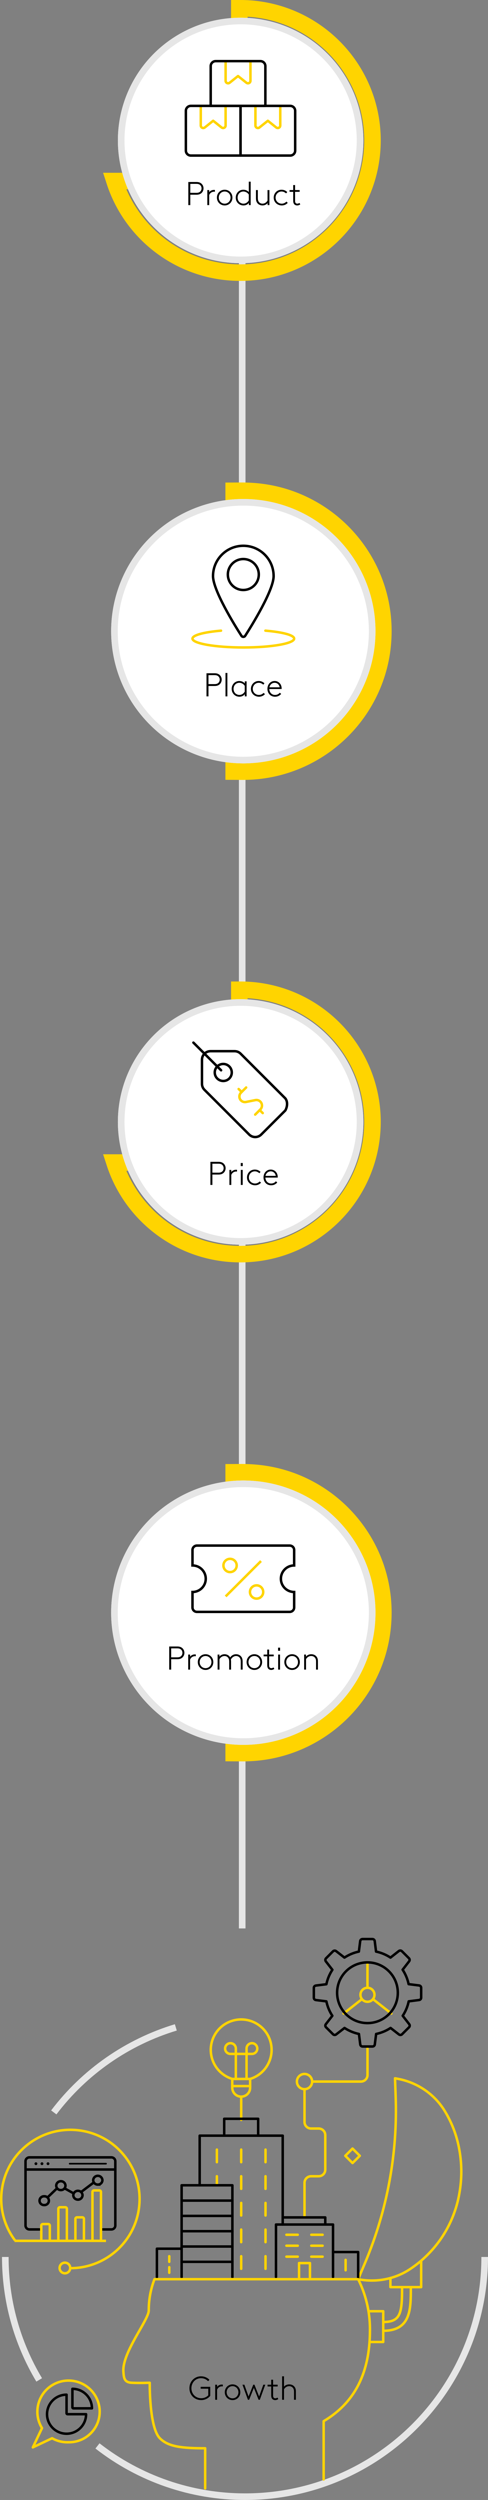 <?xml version="1.0" encoding="UTF-8"?>
<!-- Generator: Adobe Illustrator 15.0.3, SVG Export Plug-In . SVG Version: 6.00 Build 0)  -->
<svg xmlns="http://www.w3.org/2000/svg" xmlns:xlink="http://www.w3.org/1999/xlink" version="1.1" id="Layer_1" x="0px" y="0px" width="295.371px" height="1513px" viewBox="0 0 295.371 1513" xml:space="preserve">
<rect x="0" y="0" width="295.371" height="1513" fill="#808080" stroke="none"/>
<path id="Path_878" fill="#FFFFFF" stroke="#E6E6E6" stroke-width="4" d="M146.594,65.949v1101.148"></path>
<g id="Group_5219" transform="translate(-27.524 -4846.744)">
	<g id="Group_5218" transform="translate(283.221 6981.36)">
		<path id="Shape_857" fill="none" stroke="#FFD400" stroke-width="1.5" stroke-linecap="round" stroke-linejoin="round" d="    M-33.282-945.741v14.132"></path>
		<path id="Oval_126-2" fill="none" stroke="#FFD400" stroke-width="1.5" stroke-linecap="round" stroke-linejoin="round" d="    M-33.281-923.127c2.342,0.001,4.242-1.897,4.242-4.24c0-2.342-1.898-4.241-4.24-4.241c-2.342-0.001-4.241,1.897-4.242,4.239l0,0    C-37.521-925.027-35.623-923.127-33.281-923.127L-33.281-923.127z"></path>
		<path id="Shape_858" fill="none" stroke="#FFD400" stroke-width="1.5" stroke-linecap="round" stroke-linejoin="round" d="    M-29.947-924.738l11.115,8.734"></path>
		<path id="Shape_859" fill="none" stroke="#FFD400" stroke-width="1.5" stroke-linecap="round" stroke-linejoin="round" d="    M-36.617-924.738l-11.107,8.734"></path>
	</g>
	<g id="Group_5214" transform="translate(76 6965.999)">
		<g id="Layer_2" transform="translate(27.714 272.202)">
			<g id="Icons">
				<g id="Business-Products_Analytics_analytics-pie-1">
					<g id="Group_176">
						<g id="analytics-pie-1">
							<path id="Shape_1261" fill="none" stroke="#000000" stroke-width="1.5" stroke-linecap="round" stroke-linejoin="round" d="         M-24.087-930.376c0,6.527-5.292,11.818-11.819,11.818c-6.528,0-11.819-5.291-11.819-11.819         c0-6.527,5.292-11.818,11.819-11.818v11.229c0,0.326,0.265,0.591,0.591,0.591l0,0H-24.087z"></path>
							<path id="Shape_1262" fill="none" stroke="#000000" stroke-width="1.5" stroke-linecap="round" stroke-linejoin="round" d="         M-31.769-933.922c-0.326,0-0.591-0.265-0.591-0.592l0,0v-11.228c6.527,0,11.819,5.291,11.819,11.819H-31.769z"></path>
						</g>
					</g>
				</g>
			</g>
		</g>
		<path id="Shape_1050" fill="none" stroke="#FFD400" stroke-width="1.5" stroke-linecap="round" stroke-linejoin="round" d="    M11.871-659.658c-0.028,10.223-8.338,18.486-18.56,18.459c-0.1,0-0.209,0-0.314,0c-3.473,0.14-6.915-0.701-9.931-2.427    l-11.666,5.537l5.544-11.666c-5.469-8.869-2.713-20.493,6.156-25.963c8.869-5.469,20.493-2.713,25.962,6.156    c1.836,2.978,2.809,6.408,2.808,9.906L11.871-659.658z"></path>
		
			<circle id="Ellipse_61" fill="none" stroke="#FFD400" stroke-width="1.5" stroke-linecap="round" stroke-linejoin="round" cx="-9.192" cy="-746.665" r="3.216"></circle>
		<path id="Path_343" fill="none" stroke="#FFD400" stroke-width="1.5" stroke-linecap="round" stroke-linejoin="round" d="    M132.533-740.965v-8.664h6.601v8.664"></path>
		<g id="Layer_2-2" transform="translate(126.823 48.659)">
			<g id="Icons-2">
				<g id="Lamps-Lights-Fire_Light-Bubbles_light-bulb-1">
					<g id="Group_33">
						<g id="Light_33">
							<path id="Shape_209" fill="none" stroke="#FFD400" stroke-width="1.5" stroke-linecap="round" stroke-linejoin="round" d="         M-29.307-898.919v13.988"></path>
							<path id="Shape_210" fill="none" stroke="#FFD400" stroke-width="1.5" stroke-linecap="round" stroke-linejoin="round" d="         M-34.718-905.409h10.817"></path>
							<path id="Shape_211" fill="none" stroke="#FFD400" stroke-width="1.5" stroke-linecap="round" stroke-linejoin="round" d="         M-32.553-909.735v-18.39c0-1.794-1.454-3.247-3.247-3.247s-3.247,1.453-3.247,3.247c0,1.793,1.454,3.246,3.247,3.246h12.981         c1.793,0.001,3.247-1.452,3.248-3.245c0-1.794-1.453-3.248-3.246-3.248c-1.793-0.001-3.248,1.452-3.248,3.246         c0,0,0,0,0,0.001l0,0v18.39"></path>
							<path id="Shape_212" fill="none" stroke="#FFD400" stroke-width="1.5" stroke-linecap="round" stroke-linejoin="round" d="         M-23.901-904.323c-0.057,2.987-2.525,5.362-5.513,5.305c-2.906-0.056-5.249-2.398-5.305-5.305v-5.409h10.817V-904.323z"></path>
							<path id="Shape_213" fill="none" stroke="#FFD400" stroke-width="1.5" stroke-linecap="round" stroke-linejoin="round" d="         M-23.908-909.735c9.717-2.987,15.172-13.286,12.185-23.003c-2.987-9.718-13.286-15.173-23.003-12.186         c-9.717,2.987-15.172,13.286-12.185,23.003c1.792,5.83,6.355,10.394,12.185,12.186"></path>
						</g>
					</g>
				</g>
			</g>
		</g>
		<path id="Path_346" fill="none" stroke="#FFD400" stroke-width="1.5" stroke-linecap="round" stroke-linejoin="round" d="    M175.444-720.488h8.041v18.614h-8.041"></path>
		<path id="Path_348" fill="none" stroke="#FFD400" stroke-width="1.5" stroke-linecap="round" stroke-linejoin="round" d="    M206.445-750.636v15.555h-18.614v-5.5"></path>
		<path id="Path_349" fill="none" stroke="#FFD400" stroke-width="1.5" stroke-linecap="round" stroke-linejoin="round" d="    M168.31-739.874c5.37,1.051,10.892,1.067,16.269,0.05c5.371-1.015,10.486-3.088,15.047-6.1    c15.866-10.502,26.695-27.085,29.934-45.833c1.567-8.704,1.57-17.618,0.011-26.323c-1.501-8.743-4.722-17.103-9.478-24.592    c-3.135-4.834-7.24-8.964-12.053-12.13c-4.817-3.171-10.223-5.339-15.896-6.377l-0.767-0.139l-0.767-0.14l0.399,11.137    c1.215,34.329-5.056,68.512-18.375,100.175l-4.321,10.273L168.31-739.874z"></path>
		<path id="Path_350" fill="none" stroke="#FFD400" stroke-width="1.5" stroke-linecap="round" stroke-linejoin="round" d="    M183.485-713.961c10.467,0,11.4-5.317,11.4-20.509"></path>
		<path id="Path_351" fill="none" stroke="#FFD400" stroke-width="1.5" stroke-linecap="round" stroke-linejoin="round" d="    M200.189-734.47c0,12.69,0,25.813-16.706,25.813"></path>
		<path id="Path_352" fill="none" stroke="#000000" stroke-width="1.5" stroke-linecap="round" stroke-linejoin="round" d="    M153.099-741.121v-15.192h15.207v15.776"></path>
		<path id="Path_353" fill="none" stroke="#000000" stroke-width="1.5" stroke-linecap="round" stroke-linejoin="round" d="    M92.176-740.457"></path>
		<path id="Path_354" fill="none" stroke="#000000" stroke-width="1.5" stroke-linecap="round" stroke-linejoin="round" d="    M72.382-796.713v-30.035h50.259v53.785"></path>
		
			<line id="Line_30" fill="none" stroke="#FFD400" stroke-width="1.5" stroke-linecap="round" stroke-linejoin="round" x1="82.789" y1="-818.312" x2="82.789" y2="-810.696"></line>
		
			<line id="Line_31" fill="none" stroke="#FFD400" stroke-width="1.5" stroke-linecap="round" stroke-linejoin="round" x1="97.51" y1="-818.312" x2="97.51" y2="-810.696"></line>
		
			<line id="Line_32" fill="none" stroke="#FFD400" stroke-width="1.5" stroke-linecap="round" stroke-linejoin="round" x1="112.233" y1="-818.312" x2="112.233" y2="-810.696"></line>
		
			<line id="Line_33" fill="none" stroke="#FFD400" stroke-width="1.5" stroke-linecap="round" stroke-linejoin="round" x1="82.789" y1="-802.179" x2="82.789" y2="-797.214"></line>
		
			<line id="Line_34" fill="none" stroke="#FFD400" stroke-width="1.5" stroke-linecap="round" stroke-linejoin="round" x1="97.51" y1="-802.179" x2="97.51" y2="-794.563"></line>
		
			<line id="Line_35" fill="none" stroke="#FFD400" stroke-width="1.5" stroke-linecap="round" stroke-linejoin="round" x1="112.233" y1="-802.179" x2="112.233" y2="-794.563"></line>
		
			<line id="Line_36" fill="none" stroke="#FFD400" stroke-width="1.5" stroke-linecap="round" stroke-linejoin="round" x1="97.51" y1="-786.046" x2="97.51" y2="-778.432"></line>
		
			<line id="Line_37" fill="none" stroke="#FFD400" stroke-width="1.5" stroke-linecap="round" stroke-linejoin="round" x1="112.233" y1="-786.046" x2="112.233" y2="-778.432"></line>
		
			<line id="Line_38" fill="none" stroke="#FFD400" stroke-width="1.5" stroke-linecap="round" stroke-linejoin="round" x1="97.51" y1="-769.913" x2="97.51" y2="-762.298"></line>
		
			<line id="Line_39" fill="none" stroke="#FFD400" stroke-width="1.5" stroke-linecap="round" stroke-linejoin="round" x1="112.233" y1="-769.913" x2="112.233" y2="-762.298"></line>
		
			<line id="Line_40" fill="none" stroke="#FFD400" stroke-width="1.5" stroke-linecap="round" stroke-linejoin="round" x1="97.51" y1="-753.78" x2="97.51" y2="-746.165"></line>
		
			<line id="Line_41" fill="none" stroke="#FFD400" stroke-width="1.5" stroke-linecap="round" stroke-linejoin="round" x1="112.233" y1="-753.78" x2="112.233" y2="-746.165"></line>
		
			<line id="Line_42" fill="none" stroke="#000000" stroke-width="1.5" stroke-linecap="round" stroke-linejoin="round" x1="61.457" y1="-787.446" x2="92.18" y2="-787.446"></line>
		
			<line id="Line_43" fill="none" stroke="#000000" stroke-width="1.5" stroke-linecap="round" stroke-linejoin="round" x1="61.457" y1="-778.182" x2="92.18" y2="-778.182"></line>
		
			<line id="Line_44" fill="none" stroke="#000000" stroke-width="1.5" stroke-linecap="round" stroke-linejoin="round" x1="61.457" y1="-768.917" x2="92.18" y2="-768.917"></line>
		
			<line id="Line_45" fill="none" stroke="#000000" stroke-width="1.5" stroke-linecap="round" stroke-linejoin="round" x1="61.457" y1="-759.653" x2="92.18" y2="-759.653"></line>
		
			<line id="Line_46" fill="none" stroke="#000000" stroke-width="1.5" stroke-linecap="round" stroke-linejoin="round" x1="61.457" y1="-750.388" x2="92.18" y2="-750.388"></line>
		
			<line id="Line_47" fill="none" stroke="#FFD400" stroke-width="1.5" stroke-linecap="round" stroke-linejoin="round" x1="53.974" y1="-753.78" x2="53.974" y2="-750.391"></line>
		
			<line id="Line_48" fill="none" stroke="#FFD400" stroke-width="1.5" stroke-linecap="round" stroke-linejoin="round" x1="53.974" y1="-747.15" x2="53.974" y2="-743.76"></line>
		<g id="Group_324" transform="translate(172.605 178.975)">
			
				<line id="Line_49" fill="none" stroke="#FFD400" stroke-width="1.5" stroke-linecap="round" stroke-linejoin="round" x1="-47.726" y1="-945.742" x2="-40.872" y2="-945.742"></line>
			
				<line id="Line_50" fill="none" stroke="#FFD400" stroke-width="1.5" stroke-linecap="round" stroke-linejoin="round" x1="-32.67" y1="-945.742" x2="-25.817" y2="-945.742"></line>
		</g>
		<g id="Group_325" transform="translate(172.605 185.602)">
			
				<line id="Line_51" fill="none" stroke="#FFD400" stroke-width="1.5" stroke-linecap="round" stroke-linejoin="round" x1="-47.726" y1="-945.742" x2="-40.872" y2="-945.742"></line>
			
				<line id="Line_52" fill="none" stroke="#FFD400" stroke-width="1.5" stroke-linecap="round" stroke-linejoin="round" x1="-32.67" y1="-945.742" x2="-25.817" y2="-945.742"></line>
		</g>
		<g id="Group_326" transform="translate(172.605 192.23)">
			
				<line id="Line_53" fill="none" stroke="#FFD400" stroke-width="1.5" stroke-linecap="round" stroke-linejoin="round" x1="-47.726" y1="-945.741" x2="-40.872" y2="-945.741"></line>
			
				<line id="Line_54" fill="none" stroke="#FFD400" stroke-width="1.5" stroke-linecap="round" stroke-linejoin="round" x1="-32.67" y1="-945.741" x2="-25.817" y2="-945.741"></line>
		</g>
		
			<line id="Line_55" fill="none" stroke="#FFD400" stroke-width="1.5" stroke-linecap="round" stroke-linejoin="round" x1="160.706" y1="-751.586" x2="160.706" y2="-745.267"></line>
		<path id="Path_355" fill="none" stroke="#FFD400" stroke-width="1.5" stroke-linecap="round" stroke-linejoin="round" d="    M135.835-854.881v19.849c0,2.196,1.779,3.977,3.976,3.977l0,0h4.612c2.195,0,3.976,1.779,3.976,3.976l0,0v20.924    c0,2.196-1.78,3.976-3.976,3.976l0,0h-4.612c-2.196,0.001-3.976,1.781-3.976,3.977v20.438"></path>
		
			<circle id="Ellipse_61-2" fill="none" stroke="#FFD400" stroke-width="1.5" stroke-linecap="round" stroke-linejoin="round" cx="135.835" cy="-859.485" r="4.606"></circle>
		
			<rect id="Rectangle_87" x="161.948" y="-817.608" transform="matrix(-0.707 0.707 -0.707 -0.707 -294.259 -1507.105)" fill="none" stroke="#FFD400" stroke-width="1.5" stroke-linecap="round" stroke-linejoin="round" width="6.207" height="6.207"></rect>
		<path id="Path_356" fill="none" stroke="#000000" stroke-width="1.5" stroke-linecap="round" stroke-linejoin="round" d="    M61.457-741.12v-17.21H46.491v17.21"></path>
		<path id="Path_357" fill="none" stroke="#000000" stroke-width="1.5" stroke-linecap="round" stroke-linejoin="round" d="    M118.569-741.121v-31.839h34.53v16.649"></path>
		<path id="Path_358" fill="none" stroke="#000000" stroke-width="1.5" stroke-linecap="round" stroke-linejoin="round" d="    M61.457-758.331v-38.383H92.18v55.592"></path>
		<path id="Path_359" fill="none" stroke="#FFD400" stroke-width="1.5" stroke-linecap="round" stroke-linejoin="round" d="    M140.44-859.483h29.542c2.196,0,3.976-1.78,3.976-3.976l0,0v-16"></path>
		<path id="Shape_856" fill="none" stroke="#000000" stroke-width="1.5" stroke-linecap="round" stroke-linejoin="round" d="    M205.21-908.843c0.71-0.09,1.242-0.697,1.236-1.413v-5.979c0.005-0.716-0.526-1.323-1.236-1.413l-6.359-0.791    c-0.651-3.116-1.884-6.081-3.633-8.742l3.945-5.087c0.434-0.564,0.379-1.364-0.127-1.864l-4.24-4.24    c-0.505-0.502-1.304-0.551-1.865-0.114l-5.061,3.981c-2.656-1.754-5.619-2.988-8.734-3.64l-0.801-6.358    c-0.089-0.711-0.695-1.243-1.412-1.237h-5.971c-0.717-0.006-1.324,0.526-1.414,1.237l-0.8,6.358    c-3.112,0.652-6.073,1.888-8.726,3.64l-5.073-3.943c-0.56-0.418-1.341-0.364-1.838,0.126l-4.241,4.241    c-0.502,0.504-0.549,1.303-0.111,1.864l3.957,5.089c-1.755,2.656-2.987,5.623-3.633,8.74l-6.359,0.793    c-0.711,0.089-1.242,0.696-1.236,1.412v5.955c-0.006,0.717,0.526,1.323,1.236,1.413l6.359,0.791    c0.639,3.111,1.861,6.073,3.605,8.729l-3.944,5.087c-0.434,0.564-0.38,1.364,0.127,1.865l4.241,4.239    c0.504,0.502,1.303,0.551,1.865,0.114l5.086-3.944c2.654,1.752,5.615,2.986,8.728,3.64l0.792,6.358    c0.09,0.711,0.697,1.243,1.413,1.237h5.983c0.717,0.005,1.324-0.526,1.414-1.237l0.8-6.358c3.116-0.652,6.082-1.887,8.741-3.64    l5.074,3.944c0.562,0.437,1.359,0.388,1.864-0.114l4.241-4.239c0.501-0.506,0.549-1.304,0.111-1.865l-3.941-5.087    c1.751-2.659,2.983-5.625,3.632-8.742L205.21-908.843z"></path>
		<path id="Oval_125" fill="none" stroke="#000000" stroke-width="1.5" stroke-linecap="round" stroke-linejoin="round" d="    M173.939-894.867c10.146-0.001,18.372-8.227,18.371-18.373s-8.227-18.371-18.373-18.371c-10.146,0.001-18.37,8.226-18.371,18.371    c-0.001,10.146,8.225,18.372,18.371,18.373C173.938-894.867,173.938-894.867,173.939-894.867z"></path>
		<g id="Group_5212" transform="translate(2.464 53.465)">
			<path id="Path_343-2" fill="none" stroke="#E6E6E6" stroke-width="4" d="M-18.388-894.285     C0.18-918.81,26.038-936.822,55.477-945.74"></path>
			<path id="Path_344" fill="none" stroke="#E6E6E6" stroke-width="4" d="M-27.217-732.391     c-13.46-22.482-20.55-48.203-20.508-74.406"></path>
			<path id="Path_345" fill="none" stroke="#E6E6E6" stroke-width="4" d="M242.432-806.797     c-0.004,80.129-64.964,145.083-145.093,145.079c-32.354-0.002-63.779-10.817-89.28-30.729"></path>
		</g>
		<g id="Group_5213" transform="translate(14.691 132.131)">
			<path id="Shape_1227" fill="none" stroke="#000000" stroke-width="1.5" d="M-34.013-921.867l5.293-5.085"></path>
			<path id="Shape_1228" fill="none" stroke="#000000" stroke-width="1.5" d="M-24.012-926.952l5.2,2.911"></path>
			<path id="Shape_1229" fill="none" stroke="#000000" stroke-width="1.5" d="M-13.953-924.87l7.574-5.715"></path>
			<path id="Oval_126" fill="none" stroke="#000000" stroke-width="1.5" d="M-3.969-929.254c1.513,0.034,2.766-1.165,2.8-2.677     c0-0.002,0-0.004,0-0.007l0,0c-0.083-1.544-1.401-2.729-2.946-2.646c-1.429,0.076-2.57,1.217-2.646,2.646     c0.031,1.513,1.281,2.715,2.794,2.686l0,0L-3.969-929.254z"></path>
			<path id="Oval_127" fill="none" stroke="#000000" stroke-width="1.5" d="M-16.013-920.16c1.513,0.033,2.767-1.166,2.8-2.679     c0-0.001,0-0.003,0-0.004l0,0c-0.077-1.545-1.392-2.734-2.937-2.657c-1.437,0.072-2.584,1.221-2.657,2.657     c0.031,1.513,1.281,2.714,2.794,2.685l0,0L-16.013-920.16z"></path>
			<path id="Oval_128" fill="none" stroke="#000000" stroke-width="1.5" d="M-26.338-925.937c1.512,0.034,2.766-1.164,2.8-2.677     c0-0.002,0-0.004,0-0.006l0,0c-0.03-1.513-1.28-2.714-2.792-2.685c-0.002,0-0.005,0.001-0.007,0.001l0,0     c-1.514-0.033-2.767,1.167-2.8,2.681c0,0,0,0.001,0,0.002l0,0c0.031,1.513,1.282,2.714,2.794,2.684l0,0H-26.338z"></path>
			<path id="Oval_129" fill="none" stroke="#000000" stroke-width="1.5" d="M-36.45-916.877c1.465,0.112,2.745-0.984,2.857-2.45     c0.112-1.465-0.984-2.744-2.45-2.856c-0.024-0.002-0.049-0.003-0.073-0.005h-0.063c-0.09-0.004-0.181-0.004-0.271,0     c-1.468-0.067-2.713,1.067-2.781,2.536c-0.066,1.435,1.018,2.663,2.45,2.775h0.06C-36.631-916.872-36.54-916.872-36.45-916.877z"></path>
			<path id="Shape_66" fill="none" stroke="#000000" stroke-width="1.5" d="M-47.725-938.387H6.627"></path>
			<path id="Rectangle-path_11" fill="none" stroke="#000000" stroke-width="1.5" d="M-38.176-902.127h-7.185     c-1.305,0-2.364-1.058-2.364-2.362l0,0v-38.888c0-1.306,1.057-2.363,2.362-2.364c0,0,0.001,0,0.002,0H4.265     c1.305,0,2.363,1.058,2.364,2.362l0,0v38.89c-0.001,1.305-1.059,2.362-2.364,2.362h-5.768"></path>
			<line id="Line_56" fill="none" stroke="#000000" stroke-linecap="round" x1="-20.987" y1="-941.913" x2="0.995" y2="-941.913"></line>
			<g id="Group_327" transform="translate(5.444 2.968)">
				<circle id="Ellipse_62" cx="-46.865" cy="-944.881" r="0.86"></circle>
				<circle id="Ellipse_63" cx="-43.208" cy="-944.881" r="0.86"></circle>
				<circle id="Ellipse_64" cx="-39.552" cy="-944.881" r="0.86"></circle>
			</g>
			<path id="Shape_1222" fill="none" stroke="#FFD400" stroke-width="1.5" d="M-33.016-895.349v-9.012     c0.032-0.515-0.347-0.963-0.86-1.018h-3.44c-0.513,0.055-0.892,0.503-0.861,1.018v9.01"></path>
			<path id="Shape_1223" fill="none" stroke="#FFD400" stroke-width="1.5" d="M-22.691-895.351v-19.187     c0.03-0.515-0.349-0.962-0.861-1.018h-3.44c-0.512,0.056-0.89,0.504-0.86,1.018v19.19"></path>
			<path id="Shape_1224" fill="none" stroke="#FFD400" stroke-width="1.5" d="M-12.366-895.349v-13.081     c0.031-0.515-0.348-0.963-0.861-1.019h-3.44c-0.513,0.056-0.891,0.504-0.86,1.019v13.081"></path>
			<path id="Shape_1225" fill="none" stroke="#FFD400" stroke-width="1.5" d="M-2.043-895.349v-29.359     c0.032-0.517-0.349-0.968-0.864-1.021h-3.436c-0.513,0.056-0.891,0.503-0.861,1.018v29.357"></path>
		</g>
		<path id="Path_876" fill="none" stroke="#FFD400" stroke-width="1.5" d="M-39.377-763.321    c-13.86-18.511-10.089-44.752,8.421-58.611c18.511-13.859,44.752-10.089,58.611,8.422c13.86,18.51,10.089,44.751-8.421,58.61    c-7.243,5.423-16.047,8.354-25.094,8.354"></path>
		<line id="Line_170" fill="none" stroke="#FFD400" stroke-width="1.5" x1="-39.684" y1="-763.09" x2="15.685" y2="-763.09"></line>
		<path id="Path_345-2" fill="none" stroke="#000000" stroke-width="1.5" stroke-linecap="round" stroke-linejoin="round" d="    M87.226-827.778v-9.181h20.56v9.182"></path>
		<path id="Path_344-2" fill="none" stroke="#000000" stroke-width="1.5" stroke-linecap="round" stroke-linejoin="round" d="    M148.398-772.964v-4.301h-25.129"></path>
		<path id="Path_347" fill="none" stroke="#FFD400" stroke-width="1.5" stroke-linecap="round" stroke-linejoin="round" d="    M147.42-618.705v-35.241c21.526-12.755,28.021-33.259,28.021-55.091v-1.176c-0.094-10.302-2.531-20.446-7.128-29.666H45.027    c-2.322,6.031-3.497,12.443-3.463,18.906c0,5.741-16.182,25.512-15.357,37.046c0.287,3.641,0.394,6.494,5.022,6.728    s10.926,0,10.926,0s-0.358,27.178,6.172,33.636c5.04,5.04,13.023,6.01,27.375,6.01v24.285"></path>
	</g>
</g>
<g>
	<path d="M126.055,1445.652h-4.6v-1.14h5.8v5.439c-0.307,0.388-0.657,0.74-1.05,1.061c-0.394,0.32-0.823,0.594-1.29,0.82   s-0.96,0.403-1.48,0.529c-0.52,0.127-1.047,0.19-1.58,0.19c-1.04,0-2-0.181-2.88-0.54c-0.88-0.36-1.64-0.86-2.28-1.5   c-0.64-0.641-1.14-1.4-1.5-2.28c-0.36-0.88-0.54-1.84-0.54-2.88c0-1.013,0.176-1.957,0.53-2.83c0.353-0.873,0.843-1.633,1.47-2.28   c0.626-0.646,1.366-1.156,2.22-1.529c0.853-0.373,1.787-0.561,2.8-0.561c1,0,1.943,0.188,2.83,0.561s1.637,0.899,2.25,1.58   l-0.82,0.819c-0.494-0.546-1.107-0.986-1.84-1.319c-0.733-0.334-1.54-0.5-2.42-0.5c-0.84,0-1.617,0.156-2.33,0.47   c-0.713,0.313-1.327,0.747-1.84,1.3c-0.513,0.554-0.917,1.197-1.21,1.93c-0.293,0.733-0.44,1.521-0.44,2.36   c0,0.854,0.146,1.646,0.44,2.38s0.703,1.374,1.23,1.92c0.527,0.547,1.153,0.978,1.88,1.29c0.727,0.313,1.523,0.47,2.39,0.47   c0.854,0,1.65-0.159,2.39-0.479c0.74-0.32,1.363-0.747,1.87-1.28V1445.652z"></path>
	<path d="M134.855,1444.272c-0.16-0.026-0.268-0.04-0.32-0.04c-0.054,0-0.12,0-0.2,0c-0.68,0-1.28,0.187-1.8,0.561   c-0.52,0.373-0.9,0.859-1.14,1.46v6.1h-1.141v-9.12h1.141v1.3c0.106-0.16,0.25-0.319,0.43-0.479s0.394-0.311,0.64-0.45   c0.247-0.14,0.521-0.253,0.82-0.34s0.63-0.13,0.99-0.13c0.04,0,0.103,0,0.189,0s0.217,0.013,0.391,0.04V1444.272z"></path>
	<path d="M145.454,1447.793c0,0.653-0.116,1.27-0.35,1.85s-0.561,1.083-0.98,1.51s-0.917,0.767-1.489,1.021   c-0.574,0.253-1.2,0.38-1.881,0.38c-0.68,0-1.307-0.127-1.88-0.38c-0.573-0.254-1.069-0.594-1.489-1.021   c-0.421-0.427-0.747-0.93-0.98-1.51s-0.35-1.196-0.35-1.85s0.116-1.271,0.35-1.851s0.56-1.083,0.98-1.51   c0.42-0.427,0.916-0.767,1.489-1.021c0.573-0.253,1.2-0.38,1.88-0.38c0.681,0,1.307,0.127,1.881,0.38   c0.572,0.254,1.069,0.594,1.489,1.021s0.747,0.93,0.98,1.51S145.454,1447.14,145.454,1447.793z M144.314,1447.793   c0-0.507-0.09-0.983-0.271-1.431c-0.18-0.446-0.427-0.836-0.739-1.17c-0.313-0.333-0.688-0.597-1.12-0.79   c-0.434-0.193-0.91-0.29-1.431-0.29c-0.52,0-0.996,0.097-1.43,0.29s-0.807,0.457-1.12,0.79c-0.313,0.334-0.56,0.724-0.74,1.17   c-0.18,0.447-0.27,0.924-0.27,1.431s0.09,0.983,0.27,1.43c0.181,0.446,0.427,0.837,0.74,1.17s0.687,0.597,1.12,0.79   s0.91,0.29,1.43,0.29c0.521,0,0.997-0.097,1.431-0.29c0.433-0.193,0.807-0.457,1.12-0.79c0.313-0.333,0.56-0.724,0.739-1.17   C144.224,1448.776,144.314,1448.3,144.314,1447.793z"></path>
	<path d="M150.795,1452.353h-0.74l-3.3-9.12h1.159l2.54,7.14l2.842-7.14h0.719l2.82,7.14l2.539-7.14h1.182l-3.301,9.12h-0.74   l-2.859-7.22L150.795,1452.353z"></path>
	<path d="M168.453,1451.893c-0.266,0.2-0.557,0.36-0.869,0.479c-0.313,0.12-0.664,0.181-1.051,0.181   c-0.279,0-0.557-0.047-0.83-0.141c-0.273-0.093-0.502-0.22-0.689-0.38c-0.279-0.227-0.492-0.529-0.641-0.91   c-0.146-0.38-0.219-0.869-0.219-1.47v-5.34h-2.201v-1.08h2.201v-3.02h1.141v3.02h2.76v1.08h-2.76v5.42   c0,0.387,0.031,0.677,0.1,0.87c0.066,0.193,0.152,0.35,0.26,0.47c0.24,0.268,0.566,0.4,0.98,0.4c0.252,0,0.488-0.047,0.709-0.14   c0.221-0.094,0.416-0.193,0.59-0.301L168.453,1451.893z"></path>
	<path d="M171.895,1444.452c0.359-0.479,0.826-0.836,1.4-1.069c0.572-0.233,1.166-0.351,1.779-0.351c0.666,0,1.279,0.13,1.84,0.391   c0.561,0.26,1.027,0.644,1.4,1.149c0.252,0.334,0.447,0.717,0.58,1.15s0.199,1.023,0.199,1.77v4.86h-1.139v-4.78   c0-0.6-0.047-1.066-0.141-1.399s-0.221-0.613-0.381-0.84c-0.266-0.387-0.604-0.688-1.01-0.9s-0.863-0.32-1.369-0.32   c-0.668,0-1.273,0.167-1.82,0.5c-0.547,0.334-0.994,0.8-1.34,1.4v6.34h-1.141v-14.2h1.141V1444.452z"></path>
</g>
<g id="Group_5211" transform="translate(13232 -19587)">
	<g id="Subtraction_21" transform="translate(-13037.839 21469.002)">
		<path fill="none" d="M-47.113-826h-0.612v-160h0.011h0.6c10.697-0.021,21.289,2.117,31.141,6.286    c4.756,2.015,9.307,4.484,13.588,7.376c4.249,2.872,8.213,6.144,11.84,9.77c3.625,3.627,6.896,7.591,9.77,11.84    c2.891,4.28,5.36,8.831,7.375,13.589c8.381,19.913,8.381,42.364,0,62.277c-2.015,4.757-4.484,9.308-7.375,13.588    c-2.873,4.249-6.145,8.214-9.77,11.842c-3.627,3.625-7.592,6.896-11.84,9.769c-4.28,2.892-8.831,5.361-13.588,7.376    C-25.825-828.119-36.416-825.98-47.113-826z"></path>
		<path fill="#FFD400" d="M-47.113-826.003c10.799,0,21.277-2.115,31.14-6.286c4.737-2.004,9.31-4.485,13.589-7.376    c4.234-2.861,8.219-6.148,11.84-9.769c3.619-3.62,6.906-7.604,9.768-11.841c2.889-4.275,5.371-8.848,7.376-13.588    c4.171-9.863,6.286-20.34,6.286-31.14c0-10.799-2.115-21.275-6.286-31.139c-2.005-4.741-4.487-9.313-7.376-13.589    c-2.861-4.234-6.147-8.219-9.768-11.839c-3.621-3.621-7.604-6.908-11.84-9.77c-4.276-2.889-8.849-5.37-13.589-7.376    c-10.046-4.248-20.769-6.337-31.741-6.284h-0.012v159.993C-47.521-826.004-47.317-826.003-47.113-826.003 M-47.113-816.003    l-10.613-0.05v-179.899l9.954-0.046c12.804-0.002,24.591,2.379,35.694,7.074c5.338,2.259,10.481,5.051,15.291,8.3    c4.764,3.218,9.242,6.913,13.313,10.985c4.067,4.066,7.763,8.545,10.982,13.311c3.251,4.813,6.044,9.958,8.3,15.292    c4.695,11.103,7.076,22.89,7.076,35.034s-2.381,23.932-7.076,35.035c-2.258,5.338-5.051,10.481-8.299,15.291    c-3.22,4.765-6.915,9.244-10.984,13.313c-4.072,4.071-8.551,7.767-13.312,10.983c-4.813,3.251-9.958,6.044-15.292,8.3    C-23.181-818.384-34.968-816.003-47.113-816.003z"></path>
	</g>
	<g id="istockphoto-1202697044-1024x1024" transform="translate(-13117 21469)">
		<circle fill="#FFFFFF" cx="32.274" cy="-906.001" r="79.999"></circle>
		<circle fill="none" stroke="#E6E6E6" stroke-width="4" cx="32.274" cy="-906.001" r="77.999"></circle>
	</g>
	<path id="Shape_641" fill="none" stroke="#000000" stroke-width="1.5" d="M-13053.956,20550.479c-4.433,0-8.026-3.594-8.026-8.025   c0-4.434,3.594-8.027,8.026-8.027v-9.363c0.001-1.479-1.196-2.676-2.675-2.676l0,0h-56.188c-1.478,0-2.675,1.195-2.675,2.674v0.002   v9.363c4.434,0,8.026,3.594,8.026,8.027c0,4.432-3.593,8.025-8.026,8.025v9.365c0,1.477,1.197,2.674,2.675,2.676h56.188   c1.477-0.002,2.675-1.199,2.675-2.676V20550.479z"></path>
	<path id="Shape_642" fill="none" stroke="#FFD400" stroke-width="1.5" d="M-13095.428,20553.154l21.399-21.4"></path>
	<path id="Oval_30" fill="none" stroke="#FFD400" stroke-width="1.5" d="M-13092.752,20538.438c2.217,0,4.013-1.797,4.013-4.012   c0-2.219-1.796-4.016-4.013-4.016s-4.014,1.797-4.014,4.016c0,0,0,0,0,0   C-13096.765,20536.641-13094.969,20538.438-13092.752,20538.438z"></path>
	<path id="Oval_31" fill="none" stroke="#FFD400" stroke-width="1.5" d="M-13076.697,20554.492c2.217,0,4.013-1.797,4.013-4.014   s-1.796-4.014-4.013-4.014s-4.014,1.797-4.014,4.014S-13078.914,20554.492-13076.697,20554.492L-13076.697,20554.492z"></path>
</g>
<g>
	<path d="M103.615,1010.461h-1.2v-14h4.94c0.746,0,1.37,0.1,1.87,0.301c0.5,0.199,0.923,0.473,1.27,0.82   c0.347,0.346,0.62,0.75,0.82,1.209c0.2,0.461,0.3,0.963,0.3,1.51s-0.1,1.055-0.3,1.521c-0.2,0.467-0.474,0.873-0.82,1.219   c-0.347,0.348-0.77,0.621-1.27,0.82s-1.124,0.301-1.87,0.301h-3.74V1010.461z M103.615,1003.021h3.68c0.6,0,1.083-0.07,1.45-0.211   c0.367-0.139,0.67-0.336,0.91-0.59c0.506-0.506,0.76-1.146,0.76-1.92c0-0.387-0.067-0.74-0.2-1.059   c-0.133-0.32-0.32-0.602-0.56-0.84c-0.24-0.254-0.543-0.451-0.91-0.592c-0.367-0.139-0.85-0.209-1.45-0.209h-3.68V1003.021z"></path>
	<path d="M118.514,1002.381c-0.16-0.025-0.267-0.039-0.319-0.039c-0.054,0-0.12,0-0.2,0c-0.681,0-1.28,0.186-1.8,0.561   c-0.521,0.373-0.9,0.859-1.141,1.459v6.1h-1.14v-9.119h1.14v1.299c0.107-0.16,0.25-0.318,0.43-0.479s0.393-0.311,0.64-0.451   c0.246-0.139,0.52-0.252,0.82-0.34c0.3-0.086,0.63-0.129,0.989-0.129c0.04,0,0.104,0,0.19,0c0.086,0,0.217,0.012,0.39,0.039   V1002.381z"></path>
	<path d="M129.114,1005.902c0,0.652-0.116,1.27-0.35,1.85s-0.561,1.082-0.98,1.51c-0.42,0.426-0.917,0.766-1.489,1.02   c-0.574,0.254-1.2,0.381-1.881,0.381c-0.68,0-1.307-0.127-1.88-0.381s-1.069-0.594-1.489-1.02c-0.421-0.428-0.747-0.93-0.98-1.51   s-0.35-1.197-0.35-1.85c0-0.654,0.116-1.271,0.35-1.852s0.56-1.082,0.98-1.51c0.42-0.426,0.916-0.766,1.489-1.02   s1.2-0.381,1.88-0.381c0.681,0,1.307,0.127,1.881,0.381c0.572,0.254,1.069,0.594,1.489,1.02c0.42,0.428,0.747,0.93,0.98,1.51   S129.114,1005.248,129.114,1005.902z M127.974,1005.902c0-0.508-0.09-0.984-0.271-1.432c-0.18-0.445-0.427-0.836-0.739-1.17   c-0.313-0.332-0.688-0.596-1.12-0.789c-0.434-0.193-0.91-0.291-1.431-0.291c-0.52,0-0.996,0.098-1.43,0.291   s-0.807,0.457-1.12,0.789c-0.313,0.334-0.56,0.725-0.74,1.17c-0.18,0.447-0.27,0.924-0.27,1.432c0,0.506,0.09,0.982,0.27,1.43   c0.181,0.445,0.427,0.836,0.74,1.17c0.313,0.332,0.687,0.596,1.12,0.789s0.91,0.291,1.43,0.291c0.521,0,0.997-0.098,1.431-0.291   c0.433-0.193,0.807-0.457,1.12-0.789c0.313-0.334,0.56-0.725,0.739-1.17C127.884,1006.885,127.974,1006.408,127.974,1005.902z"></path>
	<path d="M132.814,1002.582c0.333-0.428,0.771-0.773,1.311-1.041c0.54-0.266,1.13-0.4,1.77-0.4c0.76,0,1.44,0.174,2.04,0.521   c0.6,0.346,1.061,0.818,1.38,1.42c0.16-0.227,0.351-0.457,0.57-0.691c0.22-0.232,0.477-0.441,0.77-0.629   c0.294-0.188,0.627-0.336,1-0.451c0.373-0.111,0.787-0.17,1.24-0.17c0.76,0,1.437,0.174,2.03,0.521   c0.593,0.346,1.057,0.813,1.39,1.398c0.173,0.309,0.307,0.66,0.4,1.061c0.093,0.4,0.14,0.906,0.14,1.52v4.82h-1.14v-4.68   c0-0.641-0.047-1.133-0.141-1.48c-0.093-0.346-0.22-0.639-0.38-0.879c-0.239-0.361-0.557-0.65-0.949-0.871   c-0.394-0.219-0.844-0.33-1.351-0.33c-0.36,0-0.7,0.061-1.02,0.182c-0.32,0.119-0.614,0.275-0.88,0.469   c-0.268,0.193-0.508,0.418-0.721,0.67c-0.213,0.254-0.387,0.52-0.52,0.801c0.026,0.186,0.05,0.387,0.069,0.6   c0.021,0.213,0.03,0.447,0.03,0.699v4.82h-1.14v-4.68c0-0.641-0.047-1.133-0.141-1.48c-0.093-0.346-0.22-0.639-0.38-0.879   c-0.239-0.361-0.557-0.65-0.949-0.871c-0.394-0.219-0.844-0.33-1.351-0.33c-0.627,0-1.213,0.174-1.76,0.521   c-0.547,0.346-0.974,0.807-1.28,1.379v6.34h-1.14v-9.119h1.1V1002.582z"></path>
	<path d="M158.654,1005.902c0,0.652-0.117,1.27-0.35,1.85c-0.234,0.58-0.561,1.082-0.98,1.51c-0.42,0.426-0.918,0.766-1.49,1.02   c-0.574,0.254-1.199,0.381-1.881,0.381c-0.68,0-1.307-0.127-1.879-0.381c-0.574-0.254-1.07-0.594-1.49-1.02   c-0.42-0.428-0.746-0.93-0.98-1.51c-0.232-0.58-0.35-1.197-0.35-1.85c0-0.654,0.117-1.271,0.35-1.852   c0.234-0.58,0.561-1.082,0.98-1.51c0.42-0.426,0.916-0.766,1.49-1.02c0.572-0.254,1.199-0.381,1.879-0.381   c0.682,0,1.307,0.127,1.881,0.381c0.572,0.254,1.07,0.594,1.49,1.02c0.42,0.428,0.746,0.93,0.98,1.51   C158.537,1004.631,158.654,1005.248,158.654,1005.902z M157.514,1005.902c0-0.508-0.09-0.984-0.27-1.432   c-0.18-0.445-0.428-0.836-0.74-1.17c-0.313-0.332-0.688-0.596-1.119-0.789c-0.434-0.193-0.91-0.291-1.432-0.291   c-0.52,0-0.996,0.098-1.43,0.291s-0.807,0.457-1.119,0.789c-0.314,0.334-0.561,0.725-0.74,1.17c-0.18,0.447-0.27,0.924-0.27,1.432   c0,0.506,0.09,0.982,0.27,1.43c0.18,0.445,0.426,0.836,0.74,1.17c0.313,0.332,0.686,0.596,1.119,0.789s0.91,0.291,1.43,0.291   c0.521,0,0.998-0.098,1.432-0.291c0.432-0.193,0.807-0.457,1.119-0.789c0.313-0.334,0.561-0.725,0.74-1.17   C157.424,1006.885,157.514,1006.408,157.514,1005.902z"></path>
	<path d="M166.055,1010.002c-0.268,0.199-0.557,0.359-0.869,0.479c-0.314,0.121-0.664,0.182-1.051,0.182   c-0.279,0-0.557-0.047-0.83-0.141s-0.504-0.221-0.689-0.381c-0.281-0.227-0.494-0.529-0.641-0.91   c-0.146-0.379-0.221-0.869-0.221-1.469v-5.34h-2.199v-1.08h2.199v-3.02h1.141v3.02h2.76v1.08h-2.76v5.42   c0,0.387,0.033,0.676,0.1,0.869s0.154,0.35,0.26,0.471c0.24,0.268,0.566,0.4,0.98,0.4c0.254,0,0.49-0.047,0.711-0.141   c0.219-0.094,0.416-0.193,0.59-0.301L166.055,1010.002z"></path>
	<path d="M168.314,997.162h1.219v1.898h-1.219V997.162z M168.354,1001.342h1.141v9.119h-1.141V1001.342z"></path>
	<path d="M181.494,1005.902c0,0.652-0.117,1.27-0.35,1.85c-0.234,0.58-0.561,1.082-0.98,1.51c-0.42,0.426-0.918,0.766-1.49,1.02   c-0.574,0.254-1.199,0.381-1.881,0.381c-0.68,0-1.307-0.127-1.879-0.381c-0.574-0.254-1.07-0.594-1.49-1.02   c-0.42-0.428-0.746-0.93-0.98-1.51c-0.232-0.58-0.35-1.197-0.35-1.85c0-0.654,0.117-1.271,0.35-1.852   c0.234-0.58,0.561-1.082,0.98-1.51c0.42-0.426,0.916-0.766,1.49-1.02c0.572-0.254,1.199-0.381,1.879-0.381   c0.682,0,1.307,0.127,1.881,0.381c0.572,0.254,1.07,0.594,1.49,1.02c0.42,0.428,0.746,0.93,0.98,1.51   C181.377,1004.631,181.494,1005.248,181.494,1005.902z M180.354,1005.902c0-0.508-0.09-0.984-0.27-1.432   c-0.18-0.445-0.428-0.836-0.74-1.17c-0.313-0.332-0.688-0.596-1.119-0.789c-0.434-0.193-0.91-0.291-1.432-0.291   c-0.52,0-0.996,0.098-1.43,0.291s-0.807,0.457-1.119,0.789c-0.314,0.334-0.561,0.725-0.74,1.17c-0.18,0.447-0.27,0.924-0.27,1.432   c0,0.506,0.09,0.982,0.27,1.43c0.18,0.445,0.426,0.836,0.74,1.17c0.313,0.332,0.686,0.596,1.119,0.789s0.91,0.291,1.43,0.291   c0.521,0,0.998-0.098,1.432-0.291c0.432-0.193,0.807-0.457,1.119-0.789c0.313-0.334,0.561-0.725,0.74-1.17   C180.264,1006.885,180.354,1006.408,180.354,1005.902z"></path>
	<path d="M185.193,1002.621c0.373-0.492,0.844-0.863,1.41-1.109s1.17-0.371,1.811-0.371c0.666,0,1.279,0.131,1.84,0.391   s1.027,0.645,1.4,1.15c0.252,0.334,0.447,0.717,0.58,1.15s0.199,1.023,0.199,1.77v4.859h-1.139v-4.779c0-0.6-0.047-1.066-0.141-1.4   c-0.094-0.332-0.221-0.613-0.381-0.84c-0.266-0.387-0.604-0.688-1.01-0.9s-0.863-0.32-1.369-0.32c-0.668,0-1.273,0.168-1.82,0.5   c-0.547,0.334-0.994,0.801-1.34,1.4v6.34h-1.141v-9.119h1.1V1002.621z"></path>
</g>
<g id="Group_5215" transform="translate(-9.68 -4813)">
	<g id="Group_5210" transform="translate(126.681 6454.002)">
		<path id="Subtraction_22" fill="none" stroke="#FFD400" stroke-width="10" d="M28.431-882.002    c-15.942,0.022-31.523-4.738-44.73-13.667c-12.861-8.68-22.928-20.904-28.98-35.191c-0.908-2.147-1.731-4.358-2.446-6.57h75.586    v-104.571h0.569c15.942-0.023,31.526,4.738,44.733,13.667c12.861,8.681,22.928,20.906,28.98,35.193    c10.541,24.909,7.765,53.46-7.377,75.873c-8.682,12.858-20.906,22.924-35.191,28.978C49.723-884.12,39.13-881.98,28.431-882.002z"></path>
		<g id="istockphoto-1202697044-1024x1024-2" transform="translate(2.079 5.712)">
			<circle fill="#FFFFFF" cx="26.561" cy="-967.714" r="74.286"></circle>
			<circle fill="none" stroke="#E6E6E6" stroke-width="4" cx="26.561" cy="-967.714" r="72.286"></circle>
		</g>
		<path id="Shape_767" fill="none" stroke="#000000" stroke-width="1.5" stroke-linecap="round" stroke-linejoin="round" d="    M55.69-968.944l-14.582,14.575c-2.014,2.012-5.275,2.012-7.289,0L6.757-981.433c-0.967-0.962-1.51-2.271-1.508-3.635v-14.601    c0-2.847,2.308-5.154,5.155-5.154l0,0h14.588c1.362,0,2.669,0.539,3.635,1.5L55.69-976.26    C57.255-974.251,56.944-971.194,55.69-968.944z"></path>
		<path id="Oval_44" fill="none" stroke="#000000" stroke-width="1.5" stroke-linecap="round" stroke-linejoin="round" d="    M18.131-986.785c2.847,0,5.155-2.309,5.155-5.155s-2.309-5.155-5.155-5.155c-2.847,0-5.155,2.309-5.155,5.155    S15.284-986.785,18.131-986.785L18.131-986.785z"></path>
		<path id="Shape_768" fill="none" stroke="#000000" stroke-width="1.5" stroke-linecap="round" stroke-linejoin="round" d="    M0.068-1010.002l16.753,16.752"></path>
		<g id="Group_5208" transform="translate(75.173 59.151)">
			<path id="Shape_769" fill="none" stroke="#FFD400" stroke-width="1.5" stroke-linecap="round" stroke-linejoin="round" d="     M-43.182-1042.001l-3.093,3.094c-1.321,1.295-1.341,3.416-0.046,4.736c0.801,0.816,1.962,1.168,3.081,0.934l5.588-1.121     c1.811-0.379,3.586,0.782,3.965,2.594c0.234,1.117-0.117,2.275-0.931,3.076l-3.093,3.093"></path>
			<path id="Shape_770" fill="none" stroke="#FFD400" stroke-width="1.5" stroke-linecap="round" stroke-linejoin="round" d="     M-45.905-1039.266l-1.823-1.816"></path>
			<path id="Shape_771" fill="none" stroke="#FFD400" stroke-width="1.5" stroke-linecap="round" stroke-linejoin="round" d="     M-34.987-1028.333l1.824,1.823"></path>
		</g>
	</g>
</g>
<g>
	<path d="M128.555,717.143h-1.2v-14h4.94c0.746,0,1.37,0.1,1.87,0.3s0.923,0.474,1.27,0.82s0.62,0.75,0.82,1.21   c0.2,0.46,0.3,0.963,0.3,1.51s-0.1,1.054-0.3,1.521c-0.2,0.467-0.474,0.873-0.82,1.22s-0.77,0.62-1.27,0.82   c-0.5,0.199-1.124,0.3-1.87,0.3h-3.74V717.143z M128.555,709.702h3.68c0.6,0,1.083-0.069,1.45-0.21   c0.367-0.14,0.67-0.336,0.91-0.59c0.506-0.506,0.76-1.146,0.76-1.92c0-0.387-0.067-0.74-0.2-1.06c-0.133-0.32-0.32-0.601-0.56-0.84   c-0.24-0.254-0.543-0.45-0.91-0.591c-0.367-0.14-0.85-0.21-1.45-0.21h-3.68V709.702z"></path>
	<path d="M143.455,709.063c-0.16-0.026-0.267-0.04-0.319-0.04c-0.054,0-0.12,0-0.2,0c-0.681,0-1.28,0.187-1.8,0.561   c-0.521,0.373-0.9,0.859-1.141,1.46v6.1h-1.14v-9.12h1.14v1.3c0.107-0.16,0.25-0.319,0.43-0.479s0.393-0.311,0.64-0.45   c0.246-0.14,0.52-0.253,0.82-0.34c0.3-0.087,0.63-0.13,0.989-0.13c0.04,0,0.104,0,0.19,0c0.086,0,0.217,0.013,0.39,0.04V709.063z"></path>
	<path d="M145.714,703.843h1.22v1.899h-1.22V703.843z M145.754,708.022h1.14v9.12h-1.14V708.022z"></path>
	<path d="M157.994,715.763c-0.453,0.507-0.99,0.896-1.609,1.17c-0.621,0.273-1.283,0.41-1.99,0.41c-0.641,0-1.254-0.11-1.84-0.33   c-0.588-0.22-1.107-0.537-1.561-0.95s-0.816-0.913-1.09-1.5s-0.41-1.246-0.41-1.979c0-0.641,0.117-1.247,0.35-1.82   c0.234-0.573,0.561-1.08,0.98-1.521c0.42-0.439,0.92-0.786,1.5-1.04c0.58-0.253,1.211-0.38,1.891-0.38c0.76,0,1.426,0.134,2,0.4   c0.572,0.267,1.066,0.606,1.479,1.02l-0.719,0.82c-0.348-0.333-0.748-0.61-1.201-0.83s-0.973-0.33-1.559-0.33   c-0.48,0-0.938,0.094-1.371,0.28s-0.813,0.447-1.139,0.78c-0.328,0.333-0.588,0.723-0.781,1.17c-0.193,0.446-0.289,0.93-0.289,1.45   c0,0.507,0.092,0.983,0.279,1.43s0.447,0.837,0.779,1.17c0.334,0.333,0.73,0.597,1.191,0.79c0.459,0.193,0.955,0.29,1.49,0.29   c1.066,0,2-0.42,2.799-1.26L157.994,715.763z"></path>
	<path d="M167.795,715.662c-0.348,0.428-0.834,0.813-1.461,1.16s-1.379,0.521-2.26,0.521c-0.641,0-1.24-0.113-1.801-0.34   c-0.559-0.227-1.043-0.551-1.449-0.971s-0.73-0.923-0.971-1.51s-0.359-1.233-0.359-1.939c0-0.653,0.107-1.271,0.32-1.851   s0.51-1.083,0.891-1.51c0.379-0.427,0.84-0.767,1.379-1.021c0.541-0.253,1.131-0.38,1.77-0.38c0.613,0,1.178,0.113,1.691,0.34   c0.512,0.228,0.959,0.54,1.34,0.94c0.379,0.4,0.676,0.87,0.889,1.41c0.215,0.54,0.32,1.13,0.32,1.77c0,0.04,0,0.094,0,0.16   c0,0.067-0.006,0.147-0.02,0.24h-7.439c0.012,0.479,0.104,0.937,0.27,1.37s0.396,0.813,0.689,1.14   c0.293,0.327,0.65,0.587,1.07,0.78s0.891,0.29,1.41,0.29c0.6,0,1.146-0.116,1.641-0.351c0.492-0.232,0.92-0.569,1.279-1.01   L167.795,715.662z M163.854,708.902c-0.398,0-0.775,0.07-1.129,0.21c-0.354,0.141-0.664,0.33-0.93,0.57   c-0.268,0.24-0.498,0.526-0.691,0.86c-0.193,0.333-0.33,0.699-0.41,1.1h6.221c-0.066-0.4-0.188-0.767-0.359-1.1   c-0.174-0.334-0.396-0.623-0.67-0.87s-0.58-0.437-0.92-0.57C164.625,708.97,164.254,708.902,163.854,708.902z"></path>
</g>
<g id="Group_5217" transform="translate(-15 -4827.084)">
	<g id="Group_5209" transform="translate(130 6226.085)">
		<g id="Subtraction_19" transform="translate(79.161 0.002)">
			<path fill="none" d="M-47.113-937h-0.612v-160.001h0.011h0.6c10.697-0.021,21.289,2.118,31.141,6.286     c4.756,2.015,9.307,4.485,13.588,7.376c4.249,2.872,8.213,6.145,11.84,9.771c3.625,3.626,6.896,7.591,9.769,11.839     c2.892,4.281,5.361,8.832,7.375,13.589c8.382,19.913,8.382,42.364,0,62.278c-2.014,4.757-4.483,9.308-7.375,13.588     c-2.872,4.249-6.144,8.214-9.769,11.841c-3.627,3.625-7.592,6.896-11.84,9.77c-4.28,2.892-8.831,5.361-13.588,7.376     C-25.825-939.119-36.416-936.981-47.113-937z"></path>
			<path fill="#FFD400" d="M-47.113-937.003c10.799,0,21.277-2.115,31.14-6.286c4.737-2.004,9.31-4.485,13.589-7.376     c4.234-2.861,8.219-6.148,11.84-9.769c3.619-3.62,6.906-7.604,9.768-11.841c2.889-4.275,5.371-8.849,7.376-13.589     c4.171-9.863,6.286-20.34,6.286-31.14c0-10.799-2.115-21.275-6.286-31.139c-2.005-4.741-4.487-9.313-7.376-13.589     c-2.861-4.234-6.147-8.219-9.768-11.839c-3.621-3.621-7.604-6.908-11.84-9.77c-4.276-2.889-8.849-5.37-13.589-7.376     c-10.046-4.248-20.769-6.337-31.741-6.284h-0.012v159.994C-47.521-937.004-47.317-937.003-47.113-937.003 M-47.113-927.003     l-10.613-0.05v-179.9l9.954-0.046c12.804-0.002,24.591,2.379,35.693,7.074c5.339,2.259,10.482,5.051,15.292,8.3     c4.764,3.218,9.242,6.914,13.313,10.985c4.067,4.066,7.763,8.545,10.982,13.311c3.251,4.813,6.044,9.958,8.3,15.292     c4.695,11.104,7.076,22.891,7.076,35.034c0,12.145-2.381,23.933-7.076,35.035c-2.258,5.338-5.051,10.482-8.299,15.291     c-3.22,4.766-6.915,9.245-10.984,13.313c-4.072,4.072-8.551,7.768-13.312,10.983c-4.813,3.252-9.958,6.044-15.292,8.301     C-23.181-929.384-34.968-927.003-47.113-927.003z"></path>
		</g>
		<g id="istockphoto-1202697044-1024x1024-3">
			<circle fill="#FFFFFF" cx="32.274" cy="-1017.002" r="79.999"></circle>
			<circle fill="none" stroke="#E6E6E6" stroke-width="4" cx="32.274" cy="-1017.002" r="77.999"></circle>
		</g>
		<path id="Oval_25" fill="none" stroke="#000000" stroke-width="1.5" stroke-linecap="round" stroke-linejoin="round" d="    M32.274-1041.936c5.171,0,9.365-4.192,9.365-9.364s-4.193-9.364-9.365-9.364c-5.171,0-9.363,4.192-9.364,9.363    C22.91-1046.129,27.102-1041.937,32.274-1041.936C32.273-1041.936,32.273-1041.936,32.274-1041.936z"></path>
		<path id="Shape_90" fill="none" stroke="#000000" stroke-width="1.5" stroke-linecap="round" stroke-linejoin="round" d="    M32.274-1068.693c10.129,0,18.341,8.211,18.341,18.341c0,8.6-13.225,29.926-17.217,36.167c-0.402,0.62-1.23,0.798-1.851,0.396    c-0.159-0.103-0.294-0.238-0.397-0.396c-4.014-6.241-17.218-27.56-17.218-36.167C13.933-1060.482,22.145-1068.693,32.274-1068.693    L32.274-1068.693z"></path>
		<path id="Shape_91" fill="none" stroke="#FFD400" stroke-width="1.5" stroke-linecap="round" stroke-linejoin="round" d="    M45.65-1017.322c10.295,0.869,17.392,2.676,17.392,4.815c0,2.956-13.772,5.352-30.769,5.352c-16.997,0-30.768-2.396-30.768-5.352    c0-2.116,7.05-3.939,17.277-4.815"></path>
	</g>
</g>
<g>
	<path d="M126.185,421.461h-1.2v-14h4.94c0.746,0,1.37,0.1,1.87,0.3s0.923,0.474,1.27,0.82s0.62,0.75,0.82,1.21   c0.2,0.46,0.3,0.963,0.3,1.51s-0.1,1.054-0.3,1.521c-0.2,0.467-0.474,0.873-0.82,1.22s-0.77,0.62-1.27,0.82   c-0.5,0.199-1.124,0.3-1.87,0.3h-3.74V421.461z M126.185,414.021h3.68c0.6,0,1.083-0.069,1.45-0.21   c0.367-0.14,0.67-0.336,0.91-0.59c0.506-0.506,0.76-1.146,0.76-1.92c0-0.387-0.067-0.74-0.2-1.06c-0.133-0.32-0.32-0.601-0.56-0.84   c-0.24-0.254-0.543-0.45-0.91-0.591c-0.367-0.14-0.85-0.21-1.45-0.21h-3.68V414.021z"></path>
	<path d="M136.485,407.261h1.14v14.2h-1.14V407.261z"></path>
	<path d="M148.165,421.461v-1.34c-0.347,0.467-0.8,0.84-1.359,1.12c-0.561,0.279-1.2,0.42-1.921,0.42   c-0.427,0-0.873-0.063-1.34-0.19c-0.467-0.126-0.927-0.35-1.38-0.67c-0.6-0.427-1.073-0.977-1.42-1.649   c-0.347-0.674-0.52-1.424-0.52-2.25c0-0.761,0.152-1.464,0.46-2.11c0.307-0.646,0.72-1.19,1.239-1.63   c0.387-0.307,0.827-0.554,1.32-0.74s1.021-0.28,1.58-0.28c0.667,0,1.286,0.127,1.86,0.38c0.573,0.254,1.066,0.614,1.479,1.08v-1.26   h1.101v9.12H148.165z M148.125,415.061c-0.106-0.173-0.257-0.366-0.45-0.58c-0.193-0.213-0.43-0.413-0.71-0.6   c-0.279-0.187-0.6-0.343-0.96-0.47c-0.359-0.127-0.746-0.19-1.16-0.19c-0.387,0-0.77,0.063-1.149,0.19s-0.73,0.323-1.05,0.59   c-0.4,0.333-0.714,0.75-0.94,1.25s-0.34,1.05-0.34,1.65c0,0.64,0.13,1.223,0.39,1.75c0.261,0.526,0.61,0.943,1.051,1.25   c0.293,0.199,0.612,0.363,0.96,0.489c0.346,0.127,0.713,0.19,1.1,0.19c0.68,0,1.303-0.177,1.87-0.53   c0.566-0.353,1.03-0.843,1.39-1.47V415.061z"></path>
	<path d="M160.365,420.081c-0.455,0.507-0.99,0.896-1.611,1.17c-0.619,0.273-1.283,0.41-1.99,0.41c-0.639,0-1.252-0.11-1.84-0.33   c-0.586-0.22-1.105-0.537-1.559-0.95c-0.455-0.413-0.818-0.913-1.092-1.5s-0.408-1.246-0.408-1.979c0-0.641,0.115-1.247,0.35-1.82   c0.232-0.573,0.559-1.08,0.98-1.521c0.42-0.439,0.92-0.786,1.5-1.04c0.578-0.253,1.209-0.38,1.889-0.38c0.76,0,1.428,0.134,2,0.4   c0.574,0.267,1.066,0.606,1.48,1.02l-0.721,0.82c-0.346-0.333-0.746-0.61-1.199-0.83s-0.973-0.33-1.561-0.33   c-0.48,0-0.936,0.094-1.369,0.28s-0.814,0.447-1.141,0.78s-0.586,0.723-0.779,1.17c-0.193,0.446-0.291,0.93-0.291,1.45   c0,0.507,0.094,0.983,0.281,1.43c0.186,0.446,0.445,0.837,0.779,1.17s0.73,0.597,1.189,0.79c0.461,0.193,0.957,0.29,1.49,0.29   c1.066,0,2-0.42,2.801-1.26L160.365,420.081z"></path>
	<path d="M170.164,419.98c-0.346,0.428-0.834,0.813-1.459,1.16c-0.627,0.347-1.381,0.521-2.26,0.521c-0.641,0-1.24-0.113-1.801-0.34   s-1.043-0.551-1.449-0.971c-0.408-0.42-0.73-0.923-0.971-1.51s-0.359-1.233-0.359-1.939c0-0.653,0.105-1.271,0.318-1.851   c0.215-0.58,0.512-1.083,0.891-1.51c0.381-0.427,0.84-0.767,1.381-1.021c0.539-0.253,1.129-0.38,1.77-0.38   c0.613,0,1.176,0.113,1.689,0.34c0.514,0.228,0.961,0.54,1.34,0.94c0.381,0.4,0.678,0.87,0.891,1.41s0.32,1.13,0.32,1.77   c0,0.04,0,0.094,0,0.16c0,0.067-0.008,0.147-0.02,0.24h-7.441c0.014,0.479,0.104,0.937,0.27,1.37   c0.168,0.434,0.398,0.813,0.691,1.14c0.293,0.327,0.65,0.587,1.07,0.78s0.889,0.29,1.41,0.29c0.6,0,1.146-0.116,1.639-0.351   c0.494-0.232,0.92-0.569,1.281-1.01L170.164,419.98z M166.225,413.221c-0.4,0-0.777,0.07-1.131,0.21   c-0.354,0.141-0.662,0.33-0.93,0.57c-0.266,0.24-0.496,0.526-0.689,0.86c-0.193,0.333-0.33,0.699-0.41,1.1h6.221   c-0.068-0.4-0.188-0.767-0.361-1.1c-0.174-0.334-0.396-0.623-0.67-0.87s-0.58-0.437-0.92-0.57   C166.994,413.288,166.625,413.221,166.225,413.221z"></path>
</g>
<g id="Group_5216" transform="translate(-10 -4857)">
	<path id="Subtraction_20" fill="none" stroke="#FFD400" stroke-width="10" d="M155.431,5022   c-15.942,0.022-31.523-4.738-44.73-13.667c-12.861-8.68-22.928-20.904-28.98-35.191c-0.908-2.147-1.731-4.358-2.446-6.57h75.587   V4862h0.569c15.942-0.023,31.525,4.737,44.732,13.667c12.86,8.681,22.928,20.906,28.979,35.193   c10.543,24.909,7.767,53.461-7.377,75.873c-8.682,12.858-20.905,22.924-35.19,28.977   C176.723,5019.882,166.13,5022.021,155.431,5022z"></path>
	<g id="istockphoto-1202697044-1024x1024-4" transform="translate(129.079 6020.712)">
		<circle fill="#FFFFFF" cx="26.56" cy="-1078.715" r="74.285"></circle>
		<circle fill="none" stroke="#E6E6E6" stroke-width="4" cx="26.56" cy="-1078.715" r="72.285"></circle>
	</g>
	<path id="Shape_267" fill="none" stroke="#FFD400" stroke-width="1.5" stroke-linecap="round" stroke-linejoin="round" d="   M146.557,4894.003v11.91c0,0.829,0.671,1.5,1.5,1.5c0.341,0,0.672-0.116,0.938-0.33l5.075-4.06l5.076,4.06   c0.645,0.52,1.589,0.418,2.108-0.228c0.001-0.002,0.003-0.004,0.005-0.006c0.213-0.267,0.33-0.598,0.33-0.939v-11.907"></path>
	<path id="Shape_268" fill="none" stroke="#FFD400" stroke-width="1.5" stroke-linecap="round" stroke-linejoin="round" d="   M131.519,4921.072v11.91c0,0.828,0.671,1.5,1.5,1.5c0.341,0,0.672-0.116,0.938-0.33l5.075-4.061l5.075,4.061   c0.645,0.52,1.589,0.417,2.109-0.228c0.001-0.003,0.003-0.005,0.005-0.007c0.213-0.266,0.33-0.598,0.33-0.938v-11.907"></path>
	<path id="Shape_269" fill="none" stroke="#FFD400" stroke-width="1.5" stroke-linecap="round" stroke-linejoin="round" d="   M164.602,4921.072v11.91c0,0.828,0.672,1.5,1.5,1.5c0.342,0,0.673-0.116,0.939-0.33l5.074-4.061l5.076,4.061   c0.645,0.52,1.589,0.417,2.108-0.228c0.001-0.003,0.003-0.005,0.005-0.007c0.213-0.266,0.33-0.598,0.33-0.938v-11.907"></path>
	<path id="Shape_264" fill="none" stroke="#000000" stroke-width="1.5" stroke-linecap="round" stroke-linejoin="round" d="   M125.505,4921.072h30.075v30.075h-30.075c-1.662,0-3.008-1.347-3.008-3.008l0,0v-24.067   C122.501,4922.414,123.847,4921.072,125.505,4921.072z"></path>
	<path id="Shape_265" fill="none" stroke="#000000" stroke-width="1.5" stroke-linecap="round" stroke-linejoin="round" d="   M155.579,4921.072h30.076c1.66,0,3.006,1.346,3.006,3.007v0.001v24.061c0.002,1.66-1.344,3.007-3.006,3.008l0,0h-30.076V4921.072z"></path>
	<path id="Shape_266" fill="none" stroke="#000000" stroke-width="1.5" stroke-linecap="round" stroke-linejoin="round" d="   M170.617,4921.067h-33.083v-24.064c0-1.661,1.347-3.008,3.008-3.008l0,0h27.066c1.662,0,3.008,1.347,3.008,3.008l0,0V4921.067z"></path>
</g>
<g>
	<path d="M115.185,124.142h-1.2v-14h4.94c0.746,0,1.37,0.1,1.87,0.3s0.923,0.474,1.27,0.82s0.62,0.75,0.82,1.21   c0.2,0.46,0.3,0.963,0.3,1.51s-0.1,1.054-0.3,1.521c-0.2,0.467-0.474,0.873-0.82,1.22s-0.77,0.62-1.27,0.82   c-0.5,0.199-1.124,0.3-1.87,0.3h-3.74V124.142z M115.185,116.701h3.68c0.6,0,1.083-0.069,1.45-0.21   c0.367-0.14,0.67-0.336,0.91-0.59c0.506-0.506,0.76-1.146,0.76-1.92c0-0.387-0.067-0.74-0.2-1.06c-0.133-0.32-0.32-0.601-0.56-0.84   c-0.24-0.254-0.543-0.45-0.91-0.591c-0.367-0.14-0.85-0.21-1.45-0.21h-3.68V116.701z"></path>
	<path d="M130.084,116.062c-0.16-0.026-0.267-0.04-0.319-0.04c-0.054,0-0.12,0-0.2,0c-0.681,0-1.28,0.187-1.8,0.561   c-0.521,0.373-0.9,0.859-1.141,1.46v6.1h-1.14v-9.12h1.14v1.3c0.107-0.16,0.25-0.319,0.43-0.479s0.393-0.311,0.64-0.45   c0.246-0.14,0.52-0.253,0.82-0.34c0.3-0.087,0.63-0.13,0.989-0.13c0.04,0,0.104,0,0.19,0c0.086,0,0.217,0.013,0.39,0.04V116.062z"></path>
	<path d="M140.684,119.582c0,0.653-0.116,1.27-0.35,1.85s-0.561,1.083-0.98,1.51s-0.917,0.767-1.489,1.021   c-0.574,0.253-1.2,0.38-1.881,0.38c-0.68,0-1.307-0.127-1.88-0.38c-0.573-0.254-1.069-0.594-1.489-1.021   c-0.421-0.427-0.747-0.93-0.98-1.51s-0.35-1.196-0.35-1.85s0.116-1.271,0.35-1.851s0.56-1.083,0.98-1.51   c0.42-0.427,0.916-0.767,1.489-1.021c0.573-0.253,1.2-0.38,1.88-0.38c0.681,0,1.307,0.127,1.881,0.38   c0.572,0.254,1.069,0.594,1.489,1.021s0.747,0.93,0.98,1.51S140.684,118.929,140.684,119.582z M139.544,119.582   c0-0.507-0.09-0.983-0.271-1.431c-0.18-0.446-0.427-0.836-0.739-1.17c-0.313-0.333-0.688-0.597-1.12-0.79   c-0.434-0.193-0.91-0.29-1.431-0.29c-0.52,0-0.996,0.097-1.43,0.29s-0.807,0.457-1.12,0.79c-0.313,0.334-0.56,0.724-0.74,1.17   c-0.18,0.447-0.27,0.924-0.27,1.431s0.09,0.983,0.27,1.43c0.181,0.446,0.427,0.837,0.74,1.17s0.687,0.597,1.12,0.79   s0.91,0.29,1.43,0.29c0.521,0,0.997-0.097,1.431-0.29c0.433-0.193,0.807-0.457,1.12-0.79c0.313-0.333,0.56-0.724,0.739-1.17   C139.455,120.565,139.544,120.089,139.544,119.582z"></path>
	<path d="M147.344,124.342c-0.427,0-0.873-0.063-1.34-0.19c-0.467-0.126-0.927-0.35-1.38-0.67c-0.6-0.427-1.073-0.977-1.42-1.649   c-0.347-0.674-0.52-1.424-0.52-2.25c0-0.761,0.152-1.464,0.46-2.11c0.307-0.646,0.72-1.19,1.239-1.63   c0.387-0.307,0.827-0.554,1.32-0.74s1.021-0.28,1.58-0.28c0.64,0,1.243,0.12,1.809,0.36c0.568,0.24,1.064,0.594,1.49,1.06v-6.3   h1.141v14.2h-1.1v-1.34c-0.348,0.467-0.801,0.84-1.359,1.12C148.705,124.201,148.065,124.342,147.344,124.342z M150.584,117.741   c-0.105-0.173-0.256-0.366-0.449-0.58c-0.193-0.213-0.43-0.413-0.711-0.6c-0.279-0.187-0.6-0.343-0.959-0.47   c-0.36-0.127-0.747-0.19-1.161-0.19c-0.387,0-0.77,0.063-1.149,0.19s-0.73,0.323-1.05,0.59c-0.4,0.333-0.714,0.75-0.94,1.25   s-0.34,1.05-0.34,1.65c0,0.64,0.13,1.223,0.39,1.75c0.261,0.526,0.61,0.943,1.051,1.25c0.293,0.199,0.612,0.363,0.96,0.489   c0.346,0.127,0.713,0.19,1.1,0.19c0.68,0,1.302-0.177,1.871-0.53c0.566-0.353,1.029-0.843,1.389-1.47V117.741z"></path>
	<path d="M161.965,122.901c-0.32,0.427-0.754,0.773-1.301,1.04s-1.141,0.4-1.779,0.4c-0.76,0-1.438-0.167-2.031-0.5   c-0.592-0.333-1.057-0.793-1.389-1.38c-0.174-0.307-0.307-0.66-0.4-1.061c-0.094-0.399-0.141-0.906-0.141-1.52v-4.86h1.141v4.68   c0,0.641,0.047,1.134,0.141,1.48c0.092,0.347,0.219,0.64,0.379,0.88c0.24,0.36,0.557,0.65,0.951,0.87   c0.393,0.22,0.842,0.33,1.35,0.33c0.627,0,1.213-0.173,1.76-0.521c0.547-0.346,0.973-0.807,1.279-1.38v-6.34h1.141v9.12h-1.1   V122.901z"></path>
	<path d="M174.164,122.762c-0.453,0.507-0.99,0.896-1.609,1.17c-0.621,0.273-1.283,0.41-1.99,0.41c-0.641,0-1.254-0.11-1.84-0.33   c-0.588-0.22-1.107-0.537-1.561-0.95s-0.816-0.913-1.09-1.5s-0.41-1.246-0.41-1.979c0-0.641,0.117-1.247,0.35-1.82   c0.234-0.573,0.561-1.08,0.98-1.521c0.42-0.439,0.92-0.786,1.5-1.04c0.58-0.253,1.211-0.38,1.891-0.38c0.76,0,1.426,0.134,2,0.4   c0.572,0.267,1.066,0.606,1.479,1.02l-0.719,0.82c-0.348-0.333-0.748-0.61-1.201-0.83s-0.973-0.33-1.559-0.33   c-0.48,0-0.938,0.094-1.371,0.28s-0.813,0.447-1.139,0.78c-0.328,0.333-0.588,0.723-0.781,1.17c-0.193,0.446-0.289,0.93-0.289,1.45   c0,0.507,0.092,0.983,0.279,1.43s0.447,0.837,0.779,1.17c0.334,0.333,0.73,0.597,1.191,0.79c0.459,0.193,0.955,0.29,1.49,0.29   c1.066,0,2-0.42,2.799-1.26L174.164,122.762z"></path>
	<path d="M181.764,123.682c-0.268,0.2-0.557,0.36-0.869,0.479c-0.314,0.12-0.664,0.181-1.051,0.181c-0.279,0-0.557-0.047-0.83-0.141   c-0.273-0.093-0.504-0.22-0.689-0.38c-0.281-0.227-0.494-0.529-0.641-0.91c-0.146-0.38-0.221-0.869-0.221-1.47v-5.34h-2.199v-1.08   h2.199v-3.02h1.141v3.02h2.76v1.08h-2.76v5.42c0,0.387,0.033,0.677,0.1,0.87s0.154,0.35,0.26,0.47c0.24,0.268,0.566,0.4,0.98,0.4   c0.254,0,0.49-0.047,0.711-0.14c0.219-0.094,0.416-0.193,0.59-0.301L181.764,123.682z"></path>
</g>
</svg>
